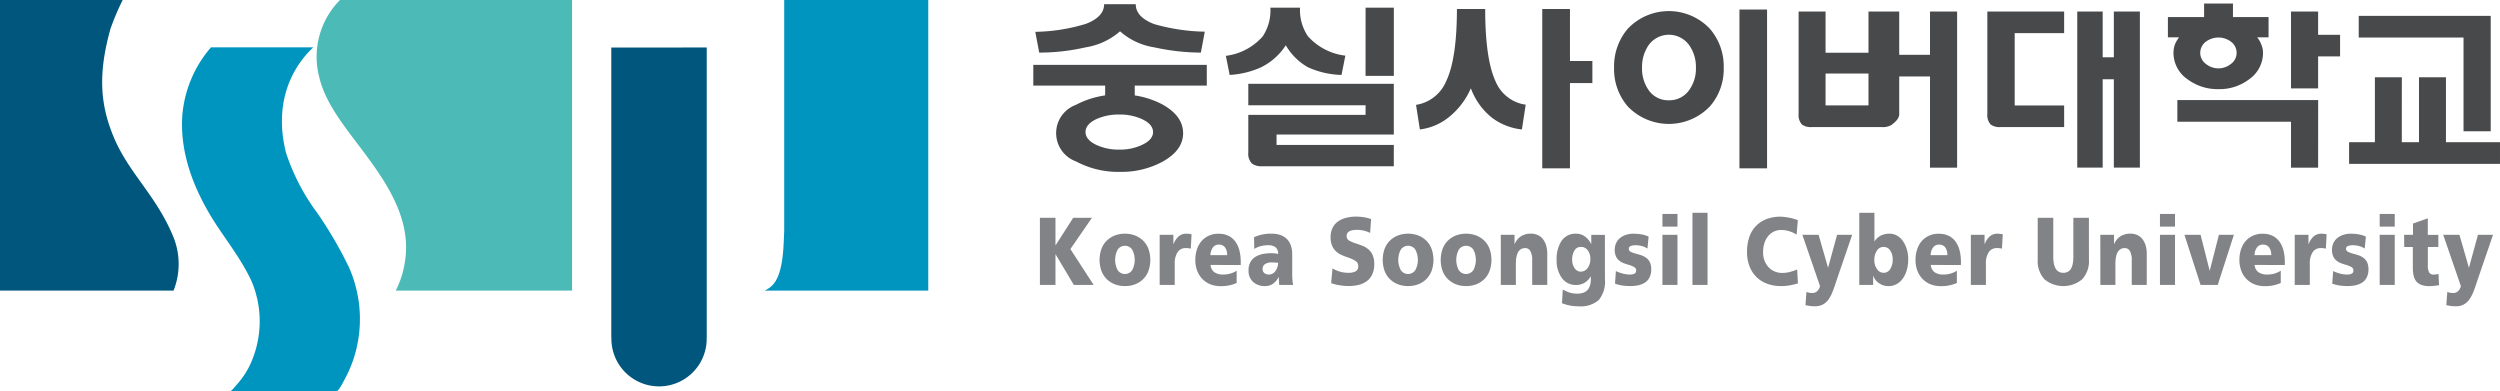 <svg xmlns="http://www.w3.org/2000/svg" width="285.848" height="44.703" viewBox="0 0 285.848 44.703">
  <g id="로고" transform="translate(-156.331 -1244.652)">
    <g id="그룹_3680" data-name="그룹 3680" transform="translate(274.478 1245.06)">
      <g id="그룹_3679" data-name="그룹 3679" transform="translate(0 0)">
        <path id="패스_5519" data-name="패스 5519" d="M297.465,1256.243v-1.74H289.25v-2.374h19.837v2.374h-8.238v1.74Zm3.5-11.05q0,1.466,2.1,2.271a22.256,22.256,0,0,0,5.791.869l-.446,2.394a25.439,25.439,0,0,1-5.322-.6,7.653,7.653,0,0,1-3.92-1.836,7.826,7.826,0,0,1-3.944,1.836,23.841,23.841,0,0,1-5.3.6l-.446-2.375a21,21,0,0,0,5.768-.907q2.1-.8,2.1-2.25Zm3.13,11.509q2.284,1.3,2.284,3.239,0,1.926-2.284,3.22a9.813,9.813,0,0,1-4.92,1.2,10.2,10.2,0,0,1-5.056-1.2,3.439,3.439,0,0,1,0-6.459,10.313,10.313,0,0,1,5.056-1.184A9.926,9.926,0,0,1,304.1,1256.7Zm-7.7,1.659q-1.175.586-1.173,1.453,0,.851,1.173,1.437a6.016,6.016,0,0,0,2.7.567,5.886,5.886,0,0,0,2.646-.567q1.2-.587,1.2-1.437,0-.868-1.2-1.453a6.021,6.021,0,0,0-2.646-.552A6.154,6.154,0,0,0,296.392,1258.361Z" transform="translate(-289.25 -1245.12)" fill="#48494b"/>
        <path id="패스_5520" data-name="패스 5520" d="M322.5,1245.635a5.331,5.331,0,0,0,.893,3.258,6.8,6.8,0,0,0,4.289,2.23l-.437,2.206a9.86,9.86,0,0,1-3.828-.873,6.776,6.776,0,0,1-2.544-2.519,7.121,7.121,0,0,1-2.83,2.519,10.1,10.1,0,0,1-3.59.873l-.434-2.184a6.7,6.7,0,0,0,4.218-2.229,5.366,5.366,0,0,0,.872-3.281Zm7.495,11.159H316.584v-2.454h16.638v5.805H319.816v1.191h13.406v2.432H318.166a1.8,1.8,0,0,1-1.17-.311,1.6,1.6,0,0,1-.412-1.238v-4.324H329.99Zm0-11.159h3.231v7.8H329.99Z" transform="translate(-292.002 -1245.169)" fill="#48494b"/>
        <path id="패스_5521" data-name="패스 5521" d="M346.39,1245.807q0,5.724,1.192,8.291a4.383,4.383,0,0,0,3.438,2.651l-.431,2.832a6.88,6.88,0,0,1-3.39-1.315,7.693,7.693,0,0,1-2.449-3.394,8.541,8.541,0,0,1-2.63,3.394,6.51,6.51,0,0,1-3.2,1.315l-.438-2.811a4.484,4.484,0,0,0,3.44-2.691q1.233-2.567,1.236-8.272Zm9.693,8.474v9.746h-3.169v-18.22h3.169v5.945h2.562v2.528Z" transform="translate(-294.721 -1245.188)" fill="#48494b"/>
        <path id="패스_5522" data-name="패스 5522" d="M374.916,1248.084a6.551,6.551,0,0,1,1.578,4.457,6.476,6.476,0,0,1-1.578,4.409,6.508,6.508,0,0,1-9.4,0,6.527,6.527,0,0,1-1.558-4.409,6.6,6.6,0,0,1,1.558-4.457,6.459,6.459,0,0,1,9.4,0Zm-7.005,1.858a4.392,4.392,0,0,0-.756,2.6,4.251,4.251,0,0,0,.756,2.553,2.71,2.71,0,0,0,2.314,1.158,2.744,2.744,0,0,0,2.313-1.158,4.17,4.17,0,0,0,.778-2.553,4.307,4.307,0,0,0-.778-2.6,2.857,2.857,0,0,0-4.626,0Zm10.38-4.061h3.158v18.155h-3.158Z" transform="translate(-297.552 -1245.196)" fill="#48494b"/>
        <path id="패스_5523" data-name="패스 5523" d="M399.2,1257.862c0,.568-.55.958-.785,1.169a1.778,1.778,0,0,1-1.167.317h-8.077a1.682,1.682,0,0,1-1.1-.3,1.588,1.588,0,0,1-.375-1.189v-11.725h3.082v4.712h4.907v-4.712H399.2Zm-8.422-.99h4.907v-3.646h-4.907Zm11.941-5.786v-4.953h3.1v17.852h-3.1v-10.424H398.6v-2.475Z" transform="translate(-300.191 -1245.225)" fill="#48494b"/>
        <path id="패스_5524" data-name="패스 5524" d="M415.1,1256.873h5.655v2.476H413.47a1.729,1.729,0,0,1-1.123-.3,1.594,1.594,0,0,1-.374-1.19v-11.725h8.781v2.475H415.1Zm11.336-2.991h-1.275v10.1h-2.907v-17.848h2.907v5.229h1.275v-5.229h2.978v17.848h-2.978Z" transform="translate(-302.889 -1245.225)" fill="#48494b"/>
        <path id="패스_5525" data-name="패스 5525" d="M445.414,1248.974a3.067,3.067,0,0,1,.462.812,2.462,2.462,0,0,1,.2.949,3.673,3.673,0,0,1-1.586,3.032,5.586,5.586,0,0,1-3.5,1.128,5.717,5.717,0,0,1-3.544-1.128,3.659,3.659,0,0,1-1.607-3.032,2.876,2.876,0,0,1,.156-.93,3.466,3.466,0,0,1,.483-.832H435.2v-2.317h4.138v-1.546h3.3v1.546h4.072v2.317Zm6.962,14.9h-3.1v-5.252H436.281v-2.476h16.1Zm-12.862-14.384a1.6,1.6,0,0,0-.616,1.269,1.556,1.556,0,0,0,.616,1.227,2.271,2.271,0,0,0,2.927,0,1.551,1.551,0,0,0,.617-1.227,1.592,1.592,0,0,0-.617-1.269,2.409,2.409,0,0,0-2.927,0Zm12.862,1.665v3.653h-3.1v-8.783h3.1v2.654h2.51v2.475Z" transform="translate(-305.471 -1245.111)" fill="#48494b"/>
        <path id="패스_5526" data-name="패스 5526" d="M464.534,1261.137H466.5v-7.421h3.082v7.421h6.179v2.476H458.508l0-2.476h2.949v-7.421h3.081Zm7.058-1.25v-10.719H459.608v-2.476H474.7v13.194Z" transform="translate(-308.061 -1245.287)" fill="#48494b"/>
      </g>
    </g>
    <g id="그룹_3681" data-name="그룹 3681" transform="translate(156.331 1244.652)">
      <path id="패스_5527" data-name="패스 5527" d="M197.44,1290.031H185.285c.143,0,.586-.588.7-.7.234-.264.458-.539.669-.828a9.315,9.315,0,0,0,1.233-2.339,11.721,11.721,0,0,0-.2-8.7c-1.234-2.665-3.153-4.987-4.5-7.187-2.187-3.577-3.721-7.585-3.4-11.847a13.591,13.591,0,0,1,3.271-7.693h11.7c-3.314,3.139-4.289,7.555-3.11,12.1a24.039,24.039,0,0,0,3.519,6.783,46.071,46.071,0,0,1,3.667,6.275,14.574,14.574,0,0,1,.992,8.656,14.127,14.127,0,0,1-1.422,4.03C198.291,1288.771,197.7,1290.031,197.44,1290.031Z" transform="translate(-158.933 -1245.328)" fill="#0095be"/>
      <path id="패스_5528" data-name="패스 5528" d="M206.109,1277.882h20.162v-33.23H199.735a9.22,9.22,0,0,0-2.348,8.913c.689,2.833,2.739,5.388,4.565,7.812,2.9,3.854,6.073,8.188,5.189,13.321A10.635,10.635,0,0,1,206.109,1277.882Z" transform="translate(-160.861 -1244.652)" fill="#4cbab7"/>
      <path id="패스_5529" data-name="패스 5529" d="M156.331,1244.652v33.23h19.843a8.218,8.218,0,0,0-.031-6.163c-1.916-4.676-5.034-7.21-6.768-11.295-1.638-3.866-1.828-7.406-.409-12.489a28.491,28.491,0,0,1,1.393-3.283Z" transform="translate(-156.331 -1244.652)" fill="#00567d"/>
      <path id="패스_5530" data-name="패스 5530" d="M273.4,1244.652H256.928v26.357c.006.13-.028.769-.059,1.423-.183,4.131-1.154,4.953-2.18,5.449H273.4Z" transform="translate(-167.262 -1244.652)" fill="#0095be"/>
      <path id="패스_5531" data-name="패스 5531" d="M234.963,1250.766V1283.7l.016.533a5.449,5.449,0,0,0,10.888.111l.011-.645v-32.937Z" transform="translate(-165.07 -1245.332)" fill="#00567d"/>
    </g>
    <g id="그룹_3683" data-name="그룹 3683" transform="translate(275.233 1268.981)">
      <g id="그룹_3682" data-name="그룹 3682" transform="translate(0 0)">
        <path id="패스_5532" data-name="패스 5532" d="M290.1,1272.666h1.78v3.135h.019l2.01-3.135h2.144l-2.468,3.575,2.659,4.1h-2.267l-2.077-3.488h-.019v3.488H290.1Z" transform="translate(-290.1 -1272.094)" fill="#818386"/>
        <path id="패스_5533" data-name="패스 5533" d="M299.526,1280.5a2.732,2.732,0,0,1-.924-.589,2.566,2.566,0,0,1-.612-.944,3.78,3.78,0,0,1,0-2.519,2.569,2.569,0,0,1,.612-.946,2.707,2.707,0,0,1,.924-.588,3.34,3.34,0,0,1,2.3,0,2.7,2.7,0,0,1,.924.588,2.6,2.6,0,0,1,.613.946,3.8,3.8,0,0,1,0,2.519,2.627,2.627,0,0,1-.608.944,2.671,2.671,0,0,1-.923.589,3.178,3.178,0,0,1-1.154.2A3.136,3.136,0,0,1,299.526,1280.5Zm1.99-1.639a2.535,2.535,0,0,0,0-2.309,1,1,0,0,0-1.683,0,2.535,2.535,0,0,0,0,2.309,1,1,0,0,0,1.683,0Z" transform="translate(-290.953 -1272.321)" fill="#818386"/>
        <path id="패스_5534" data-name="패스 5534" d="M309.066,1276.425a1.938,1.938,0,0,0-.585-.067,1.058,1.058,0,0,0-.927.473,2.3,2.3,0,0,0-.326,1.321v2.42h-1.723v-5.731h1.569v1.056h.02a2.3,2.3,0,0,1,.588-.885,1.307,1.307,0,0,1,.885-.3,3.08,3.08,0,0,1,.584.066Z" transform="translate(-291.812 -1272.321)" fill="#818386"/>
        <path id="패스_5535" data-name="패스 5535" d="M311.833,1278.283a1.128,1.128,0,0,0,.44.836,1.739,1.739,0,0,0,1.024.264,2.924,2.924,0,0,0,.761-.1,2.866,2.866,0,0,0,.761-.335v1.4a4.372,4.372,0,0,1-1.828.363,3.139,3.139,0,0,1-1.148-.2,2.636,2.636,0,0,1-.918-.594,2.712,2.712,0,0,1-.613-.952,3.4,3.4,0,0,1-.219-1.253,3.778,3.778,0,0,1,.2-1.253,2.709,2.709,0,0,1,.56-.958,2.5,2.5,0,0,1,1.915-.78,2.462,2.462,0,0,1,1.153.252,2.144,2.144,0,0,1,.784.692,3.015,3.015,0,0,1,.44,1.02,5.275,5.275,0,0,1,.14,1.248v.363Zm1.9-1.123a1.47,1.47,0,0,0-.235-.868.825.825,0,0,0-.723-.33.8.8,0,0,0-.684.335,1.588,1.588,0,0,0-.273.863Z" transform="translate(-292.322 -1272.321)" fill="#818386"/>
        <path id="패스_5536" data-name="패스 5536" d="M320.442,1280.572c0-.059-.007-.184-.02-.375-.013-.228-.019-.4-.019-.528h-.02a2.144,2.144,0,0,1-.675.787,1.615,1.615,0,0,1-.9.248,1.971,1.971,0,0,1-1.331-.461,1.677,1.677,0,0,1-.536-1.342,1.84,1.84,0,0,1,.254-1.013,1.688,1.688,0,0,1,.651-.6,2.786,2.786,0,0,1,.823-.274,5.154,5.154,0,0,1,.846-.071c.127,0,.264.006.407.021s.276.033.4.056a.905.905,0,0,0-.315-.77,1.38,1.38,0,0,0-.823-.22,3.361,3.361,0,0,0-.837.1,2.617,2.617,0,0,0-.752.325l-.028-1.342a4.651,4.651,0,0,1,1.99-.406,3.255,3.255,0,0,1,.924.125,2.039,2.039,0,0,1,.756.412,1.891,1.891,0,0,1,.512.743,2.957,2.957,0,0,1,.182,1.094v2.134a8.191,8.191,0,0,0,.1,1.354Zm-1.7-1.36a.744.744,0,0,0,.512.171.905.905,0,0,0,.765-.411,1.578,1.578,0,0,0,.3-.941c-.089-.006-.156-.01-.2-.01-.25-.016-.425-.023-.526-.023a1.4,1.4,0,0,0-.756.182.63.63,0,0,0-.287.577A.569.569,0,0,0,318.743,1279.212Z" transform="translate(-293.083 -1272.321)" fill="#818386"/>
        <path id="패스_5537" data-name="패스 5537" d="M327.71,1278.436a3.408,3.408,0,0,0,.842.368,3.518,3.518,0,0,0,1,.137,1.654,1.654,0,0,0,.8-.165.608.608,0,0,0,.3-.584.675.675,0,0,0-.287-.594,4.124,4.124,0,0,0-.9-.416,8,8,0,0,1-.765-.3,2.367,2.367,0,0,1-.584-.39,1.809,1.809,0,0,1-.449-.644,2.445,2.445,0,0,1-.173-.979,2.3,2.3,0,0,1,.253-1.122,2,2,0,0,1,.675-.732,2.915,2.915,0,0,1,.929-.384,4.654,4.654,0,0,1,1.053-.115,5.652,5.652,0,0,1,.928.075,4.244,4.244,0,0,1,.794.211l-.115,1.583a3.139,3.139,0,0,0-1.483-.352,3.758,3.758,0,0,0-.407.022,1.6,1.6,0,0,0-.378.093.7.7,0,0,0-.3.216.593.593,0,0,0-.114.383.56.56,0,0,0,.267.5,3.924,3.924,0,0,0,.852.355q.459.156.775.286a2.38,2.38,0,0,1,.612.386,1.789,1.789,0,0,1,.474.66,2.477,2.477,0,0,1,.177.989,2.767,2.767,0,0,1-.239,1.21,2.015,2.015,0,0,1-.651.787,2.608,2.608,0,0,1-.932.412,4.975,4.975,0,0,1-1.116.122,6.2,6.2,0,0,1-1.024-.089,5.6,5.6,0,0,1-.967-.241Z" transform="translate(-294.255 -1272.078)" fill="#818386"/>
        <path id="패스_5538" data-name="패스 5538" d="M335.948,1280.5a2.722,2.722,0,0,1-.923-.589,2.579,2.579,0,0,1-.612-.944,3.8,3.8,0,0,1,0-2.519,2.582,2.582,0,0,1,.612-.946,2.7,2.7,0,0,1,.923-.588,3.34,3.34,0,0,1,2.3,0,2.707,2.707,0,0,1,.924.588,2.582,2.582,0,0,1,.612.946,3.781,3.781,0,0,1,0,2.519,2.613,2.613,0,0,1-.607.944,2.671,2.671,0,0,1-.924.589,3.177,3.177,0,0,1-1.154.2A3.132,3.132,0,0,1,335.948,1280.5Zm1.99-1.639a2.535,2.535,0,0,0,0-2.309,1,1,0,0,0-1.683,0,2.534,2.534,0,0,0,0,2.309,1,1,0,0,0,1.683,0Z" transform="translate(-295.001 -1272.321)" fill="#818386"/>
        <path id="패스_5539" data-name="패스 5539" d="M343.409,1280.5a2.723,2.723,0,0,1-.924-.589,2.569,2.569,0,0,1-.612-.944,3.8,3.8,0,0,1,0-2.519,2.572,2.572,0,0,1,.612-.946,2.7,2.7,0,0,1,.924-.588,3.34,3.34,0,0,1,2.3,0,2.707,2.707,0,0,1,.924.588,2.582,2.582,0,0,1,.612.946,3.78,3.78,0,0,1,0,2.519,2.613,2.613,0,0,1-.607.944,2.672,2.672,0,0,1-.924.589,3.178,3.178,0,0,1-1.154.2A3.132,3.132,0,0,1,343.409,1280.5Zm1.99-1.639a2.535,2.535,0,0,0,0-2.309,1,1,0,0,0-1.684,0,2.534,2.534,0,0,0,0,2.309,1,1,0,0,0,1.684,0Z" transform="translate(-295.83 -1272.321)" fill="#818386"/>
        <path id="패스_5540" data-name="패스 5540" d="M349.388,1274.841h1.569v1.056h.02a1.859,1.859,0,0,1,.727-.891,2.026,2.026,0,0,1,1.091-.3,1.9,1.9,0,0,1,.86.18,1.572,1.572,0,0,1,.594.507,2.28,2.28,0,0,1,.34.731,3.284,3.284,0,0,1,.11.867v3.577h-1.722V1277.8a2.16,2.16,0,0,0-.212-1.106.655.655,0,0,0-.583-.335q-1.073,0-1.072,1.794v2.42h-1.723Z" transform="translate(-296.689 -1272.321)" fill="#818386"/>
        <path id="패스_5541" data-name="패스 5541" d="M362.091,1279.9a3.286,3.286,0,0,1-.722,2.415,3.194,3.194,0,0,1-2.283.7,5.064,5.064,0,0,1-1.047-.1,4.782,4.782,0,0,1-.857-.259l.086-1.562a4.144,4.144,0,0,0,.8.357,2.944,2.944,0,0,0,.88.116q1.531,0,1.532-1.661v-.308h-.02a1.873,1.873,0,0,1-1.675.979,1.921,1.921,0,0,1-1.617-.8,3.361,3.361,0,0,1-.6-2.082,3.73,3.73,0,0,1,.564-2.162,1.912,1.912,0,0,1,1.685-.82,1.648,1.648,0,0,1,.975.312,2.331,2.331,0,0,1,.718.853h.019v-1.034h1.56Zm-3.455-1.226a.848.848,0,0,0,.69.378.958.958,0,0,0,.785-.411,1.706,1.706,0,0,0,.315-1.062,1.62,1.62,0,0,0-.283-.947.933.933,0,0,0-.818-.406.808.808,0,0,0-.718.406,1.888,1.888,0,0,0-.259,1.024A1.655,1.655,0,0,0,358.636,1278.674Z" transform="translate(-297.487 -1272.321)" fill="#818386"/>
        <path id="패스_5542" data-name="패스 5542" d="M364.174,1278.986a4.568,4.568,0,0,0,.766.282,3.213,3.213,0,0,0,.851.115,1.1,1.1,0,0,0,.508-.1.368.368,0,0,0,.191-.363.423.423,0,0,0-.215-.39,3.534,3.534,0,0,0-.665-.269,5.186,5.186,0,0,1-.6-.2,1.951,1.951,0,0,1-.468-.282,1.261,1.261,0,0,1-.359-.477,1.75,1.75,0,0,1-.139-.732,1.813,1.813,0,0,1,.181-.83,1.624,1.624,0,0,1,.493-.583,2.237,2.237,0,0,1,.684-.335,2.716,2.716,0,0,1,.766-.109,5.222,5.222,0,0,1,.919.076,3.442,3.442,0,0,1,.832.253l-.134,1.375a1.887,1.887,0,0,0-.627-.286,2.712,2.712,0,0,0-.713-.1,1.585,1.585,0,0,0-.564.089.311.311,0,0,0-.229.308.375.375,0,0,0,.205.347,3.143,3.143,0,0,0,.665.237c.261.073.477.14.646.2a2,2,0,0,1,.5.282,1.292,1.292,0,0,1,.4.5,1.868,1.868,0,0,1,.149.792,2.028,2.028,0,0,1-.2.931,1.531,1.531,0,0,1-.522.588,2.324,2.324,0,0,1-.737.3,3.932,3.932,0,0,1-.871.094,6.586,6.586,0,0,1-1-.066,4.422,4.422,0,0,1-.813-.21Z" transform="translate(-298.318 -1272.321)" fill="#818386"/>
        <path id="패스_5543" data-name="패스 5543" d="M371.9,1273.623h-1.722v-1.451H371.9Zm-1.722.935H371.9v5.731h-1.722Z" transform="translate(-299 -1272.04)" fill="#818386"/>
        <path id="패스_5544" data-name="패스 5544" d="M374.043,1272.023h1.722v8.25h-1.722Z" transform="translate(-299.429 -1272.023)" fill="#818386"/>
        <path id="패스_5545" data-name="패스 5545" d="M386.88,1280.15l-.028.013c-.345.1-.657.169-.939.219a5.616,5.616,0,0,1-1.013.078,4.557,4.557,0,0,1-1.383-.215,3.508,3.508,0,0,1-1.23-.687,3.37,3.37,0,0,1-.89-1.233,4.427,4.427,0,0,1-.335-1.8,4.968,4.968,0,0,1,.283-1.738,3.271,3.271,0,0,1,2.014-2.011,4.469,4.469,0,0,1,1.532-.253,6.313,6.313,0,0,1,1.981.4l-.144,1.661a3.224,3.224,0,0,0-1.741-.54,1.946,1.946,0,0,0-.852.182,1.876,1.876,0,0,0-.661.522,2.414,2.414,0,0,0-.425.8,3.159,3.159,0,0,0-.148.984,2.469,2.469,0,0,0,.617,1.767,2.113,2.113,0,0,0,1.612.654,3.349,3.349,0,0,0,.837-.109,5.362,5.362,0,0,0,.828-.286Z" transform="translate(-300.209 -1272.078)" fill="#818386"/>
        <path id="패스_5546" data-name="패스 5546" d="M388.647,1281.39a1.867,1.867,0,0,0,.68.121.777.777,0,0,0,.546-.21,1.143,1.143,0,0,0,.324-.581l-2.019-5.863h1.857l1.072,3.739h.019l1.023-3.739h1.724l-1.828,5.335c-.006.021-.032.1-.076.242q-.229.683-.4,1.084a3.693,3.693,0,0,1-.421.753,1.831,1.831,0,0,1-.631.556,1.9,1.9,0,0,1-.914.2,4.425,4.425,0,0,1-1.072-.132Z" transform="translate(-301 -1272.338)" fill="#818386"/>
        <path id="패스_5547" data-name="패스 5547" d="M395.5,1272.023h1.732v3.255h.019a1.88,1.88,0,0,1,.746-.664,2.228,2.228,0,0,1,.966-.2,1.69,1.69,0,0,1,.9.246,2.166,2.166,0,0,1,.675.665,3.358,3.358,0,0,1,.416.936,3.886,3.886,0,0,1,.144,1.045,4.7,4.7,0,0,1-.148,1.2,3.256,3.256,0,0,1-.44.989,2.154,2.154,0,0,1-.718.67,1.936,1.936,0,0,1-.972.243,1.806,1.806,0,0,1-1.062-.337,1.674,1.674,0,0,1-.651-.82h-.02v1.025H395.5Zm3.54,4.318a.872.872,0,0,0-.765-.413.883.883,0,0,0-.76.424,1.843,1.843,0,0,0-.292,1.073,1.724,1.724,0,0,0,.307,1.038.9.9,0,0,0,.746.423.87.87,0,0,0,.761-.423,1.979,1.979,0,0,0,.283-1.116A1.755,1.755,0,0,0,399.04,1276.341Z" transform="translate(-301.814 -1272.023)" fill="#818386"/>
        <path id="패스_5548" data-name="패스 5548" d="M404.476,1278.283a1.129,1.129,0,0,0,.44.836,1.742,1.742,0,0,0,1.025.264,2.917,2.917,0,0,0,.76-.1,2.882,2.882,0,0,0,.762-.335v1.4a4.374,4.374,0,0,1-1.828.363,3.135,3.135,0,0,1-1.148-.2,2.628,2.628,0,0,1-.918-.594,2.712,2.712,0,0,1-.613-.952,3.4,3.4,0,0,1-.22-1.253,3.777,3.777,0,0,1,.2-1.253,2.682,2.682,0,0,1,.56-.958,2.5,2.5,0,0,1,1.914-.78,2.461,2.461,0,0,1,1.153.252,2.154,2.154,0,0,1,.785.692,3.053,3.053,0,0,1,.44,1.02,5.281,5.281,0,0,1,.139,1.248v.363Zm1.9-1.123a1.469,1.469,0,0,0-.235-.868.823.823,0,0,0-.722-.33.8.8,0,0,0-.685.335,1.588,1.588,0,0,0-.272.863Z" transform="translate(-302.618 -1272.321)" fill="#818386"/>
        <path id="패스_5549" data-name="패스 5549" d="M413.411,1276.425a1.926,1.926,0,0,0-.584-.067,1.06,1.06,0,0,0-.928.473,2.307,2.307,0,0,0-.325,1.321v2.42h-1.723v-5.731h1.569v1.056h.02a2.29,2.29,0,0,1,.588-.885,1.3,1.3,0,0,1,.885-.3,3.086,3.086,0,0,1,.584.066Z" transform="translate(-303.409 -1272.321)" fill="#818386"/>
        <path id="패스_5550" data-name="패스 5550" d="M424.31,1277.429a3.046,3.046,0,0,1-.785,2.281,3.384,3.384,0,0,1-4.287,0,3.049,3.049,0,0,1-.785-2.281v-4.763h1.78v4.422a4.663,4.663,0,0,0,.053.738,1.926,1.926,0,0,0,.187.588.953.953,0,0,0,.908.543,1.027,1.027,0,0,0,.56-.142.984.984,0,0,0,.354-.4,2.028,2.028,0,0,0,.181-.588,4.666,4.666,0,0,0,.053-.738v-4.422h1.779Z" transform="translate(-304.365 -1272.094)" fill="#818386"/>
        <path id="패스_5551" data-name="패스 5551" d="M426.506,1274.841h1.569v1.056h.02a1.859,1.859,0,0,1,.727-.891,2.029,2.029,0,0,1,1.091-.3,1.9,1.9,0,0,1,.861.18,1.58,1.58,0,0,1,.594.507,2.3,2.3,0,0,1,.339.731,3.288,3.288,0,0,1,.11.867v3.577H430.1V1277.8a2.172,2.172,0,0,0-.211-1.106.657.657,0,0,0-.584-.335q-1.072,0-1.072,1.794v2.42h-1.722Z" transform="translate(-305.26 -1272.321)" fill="#818386"/>
        <path id="패스_5552" data-name="패스 5552" d="M435.9,1273.623h-1.722v-1.451H435.9Zm-1.722.935H435.9v5.731h-1.722Z" transform="translate(-306.113 -1272.04)" fill="#818386"/>
        <path id="패스_5553" data-name="패스 5553" d="M437.326,1274.857h1.847l1.034,4.08h.02l1.043-4.08h1.713l-1.847,5.731h-1.962Z" transform="translate(-306.463 -1272.338)" fill="#818386"/>
        <path id="패스_5554" data-name="패스 5554" d="M446.14,1278.283a1.129,1.129,0,0,0,.44.836,1.744,1.744,0,0,0,1.025.264,2.918,2.918,0,0,0,.76-.1,2.883,2.883,0,0,0,.762-.335v1.4a4.374,4.374,0,0,1-1.828.363,3.136,3.136,0,0,1-1.148-.2,2.637,2.637,0,0,1-.918-.594,2.713,2.713,0,0,1-.613-.952,3.4,3.4,0,0,1-.22-1.253,3.781,3.781,0,0,1,.2-1.253,2.71,2.71,0,0,1,.56-.958,2.5,2.5,0,0,1,1.914-.78,2.46,2.46,0,0,1,1.153.252,2.154,2.154,0,0,1,.785.692,3.015,3.015,0,0,1,.44,1.02,5.278,5.278,0,0,1,.139,1.248v.363Zm1.9-1.123a1.476,1.476,0,0,0-.234-.868.825.825,0,0,0-.723-.33.8.8,0,0,0-.684.335,1.581,1.581,0,0,0-.273.863Z" transform="translate(-307.249 -1272.321)" fill="#818386"/>
        <path id="패스_5555" data-name="패스 5555" d="M455.076,1276.425a1.927,1.927,0,0,0-.584-.067,1.06,1.06,0,0,0-.928.473,2.307,2.307,0,0,0-.325,1.321v2.42h-1.723v-5.731h1.569v1.056h.019a2.29,2.29,0,0,1,.588-.885,1.306,1.306,0,0,1,.885-.3,3.088,3.088,0,0,1,.584.066Z" transform="translate(-308.04 -1272.321)" fill="#818386"/>
        <path id="패스_5556" data-name="패스 5556" d="M456.44,1278.986a4.586,4.586,0,0,0,.765.282,3.223,3.223,0,0,0,.852.115,1.1,1.1,0,0,0,.508-.1.369.369,0,0,0,.19-.363.423.423,0,0,0-.215-.39,3.539,3.539,0,0,0-.665-.269,5.23,5.23,0,0,1-.6-.2,1.956,1.956,0,0,1-.469-.282,1.26,1.26,0,0,1-.358-.477,1.737,1.737,0,0,1-.139-.732,1.813,1.813,0,0,1,.181-.83,1.621,1.621,0,0,1,.492-.583,2.25,2.25,0,0,1,.684-.335,2.706,2.706,0,0,1,.765-.109,5.215,5.215,0,0,1,.919.076,3.451,3.451,0,0,1,.833.253l-.134,1.375a1.892,1.892,0,0,0-.628-.286,2.706,2.706,0,0,0-.712-.1,1.585,1.585,0,0,0-.564.089.312.312,0,0,0-.23.308.374.374,0,0,0,.206.347,3.149,3.149,0,0,0,.665.237c.261.073.477.14.645.2a2,2,0,0,1,.5.282,1.3,1.3,0,0,1,.4.5,1.882,1.882,0,0,1,.148.792,2.017,2.017,0,0,1-.2.931,1.524,1.524,0,0,1-.522.588,2.315,2.315,0,0,1-.737.3,3.924,3.924,0,0,1-.87.094,6.584,6.584,0,0,1-1-.066,4.4,4.4,0,0,1-.813-.21Z" transform="translate(-308.572 -1272.321)" fill="#818386"/>
        <path id="패스_5557" data-name="패스 5557" d="M464.166,1273.623h-1.723v-1.451h1.723Zm-1.723.935h1.723v5.731h-1.723Z" transform="translate(-309.254 -1272.04)" fill="#818386"/>
        <path id="패스_5558" data-name="패스 5558" d="M465.587,1274.62H466.6v-1.288l1.694-.6v1.892H469.5v1.386H468.3v2.111a1.607,1.607,0,0,0,.148.8.576.576,0,0,0,.54.247,2.519,2.519,0,0,0,.431-.054c.037-.009.07-.015.1-.022l.057,1.286c-.063.007-.133.019-.21.033a6.288,6.288,0,0,1-.87.078,2.655,2.655,0,0,1-.939-.144,1.366,1.366,0,0,1-.588-.412,1.587,1.587,0,0,1-.3-.659,4.359,4.359,0,0,1-.086-.931v-2.332h-.986Z" transform="translate(-309.603 -1272.101)" fill="#818386"/>
        <path id="패스_5559" data-name="패스 5559" d="M471.084,1281.39a1.865,1.865,0,0,0,.679.121.775.775,0,0,0,.546-.21,1.151,1.151,0,0,0,.325-.581l-2.019-5.863h1.857l1.072,3.739h.02l1.023-3.739h1.723l-1.828,5.335c-.006.021-.032.1-.076.242q-.229.683-.4,1.084a3.734,3.734,0,0,1-.421.753,1.839,1.839,0,0,1-.631.556,1.9,1.9,0,0,1-.914.2,4.421,4.421,0,0,1-1.072-.132Z" transform="translate(-310.162 -1272.338)" fill="#818386"/>
      </g>
    </g>
  </g>
</svg>
